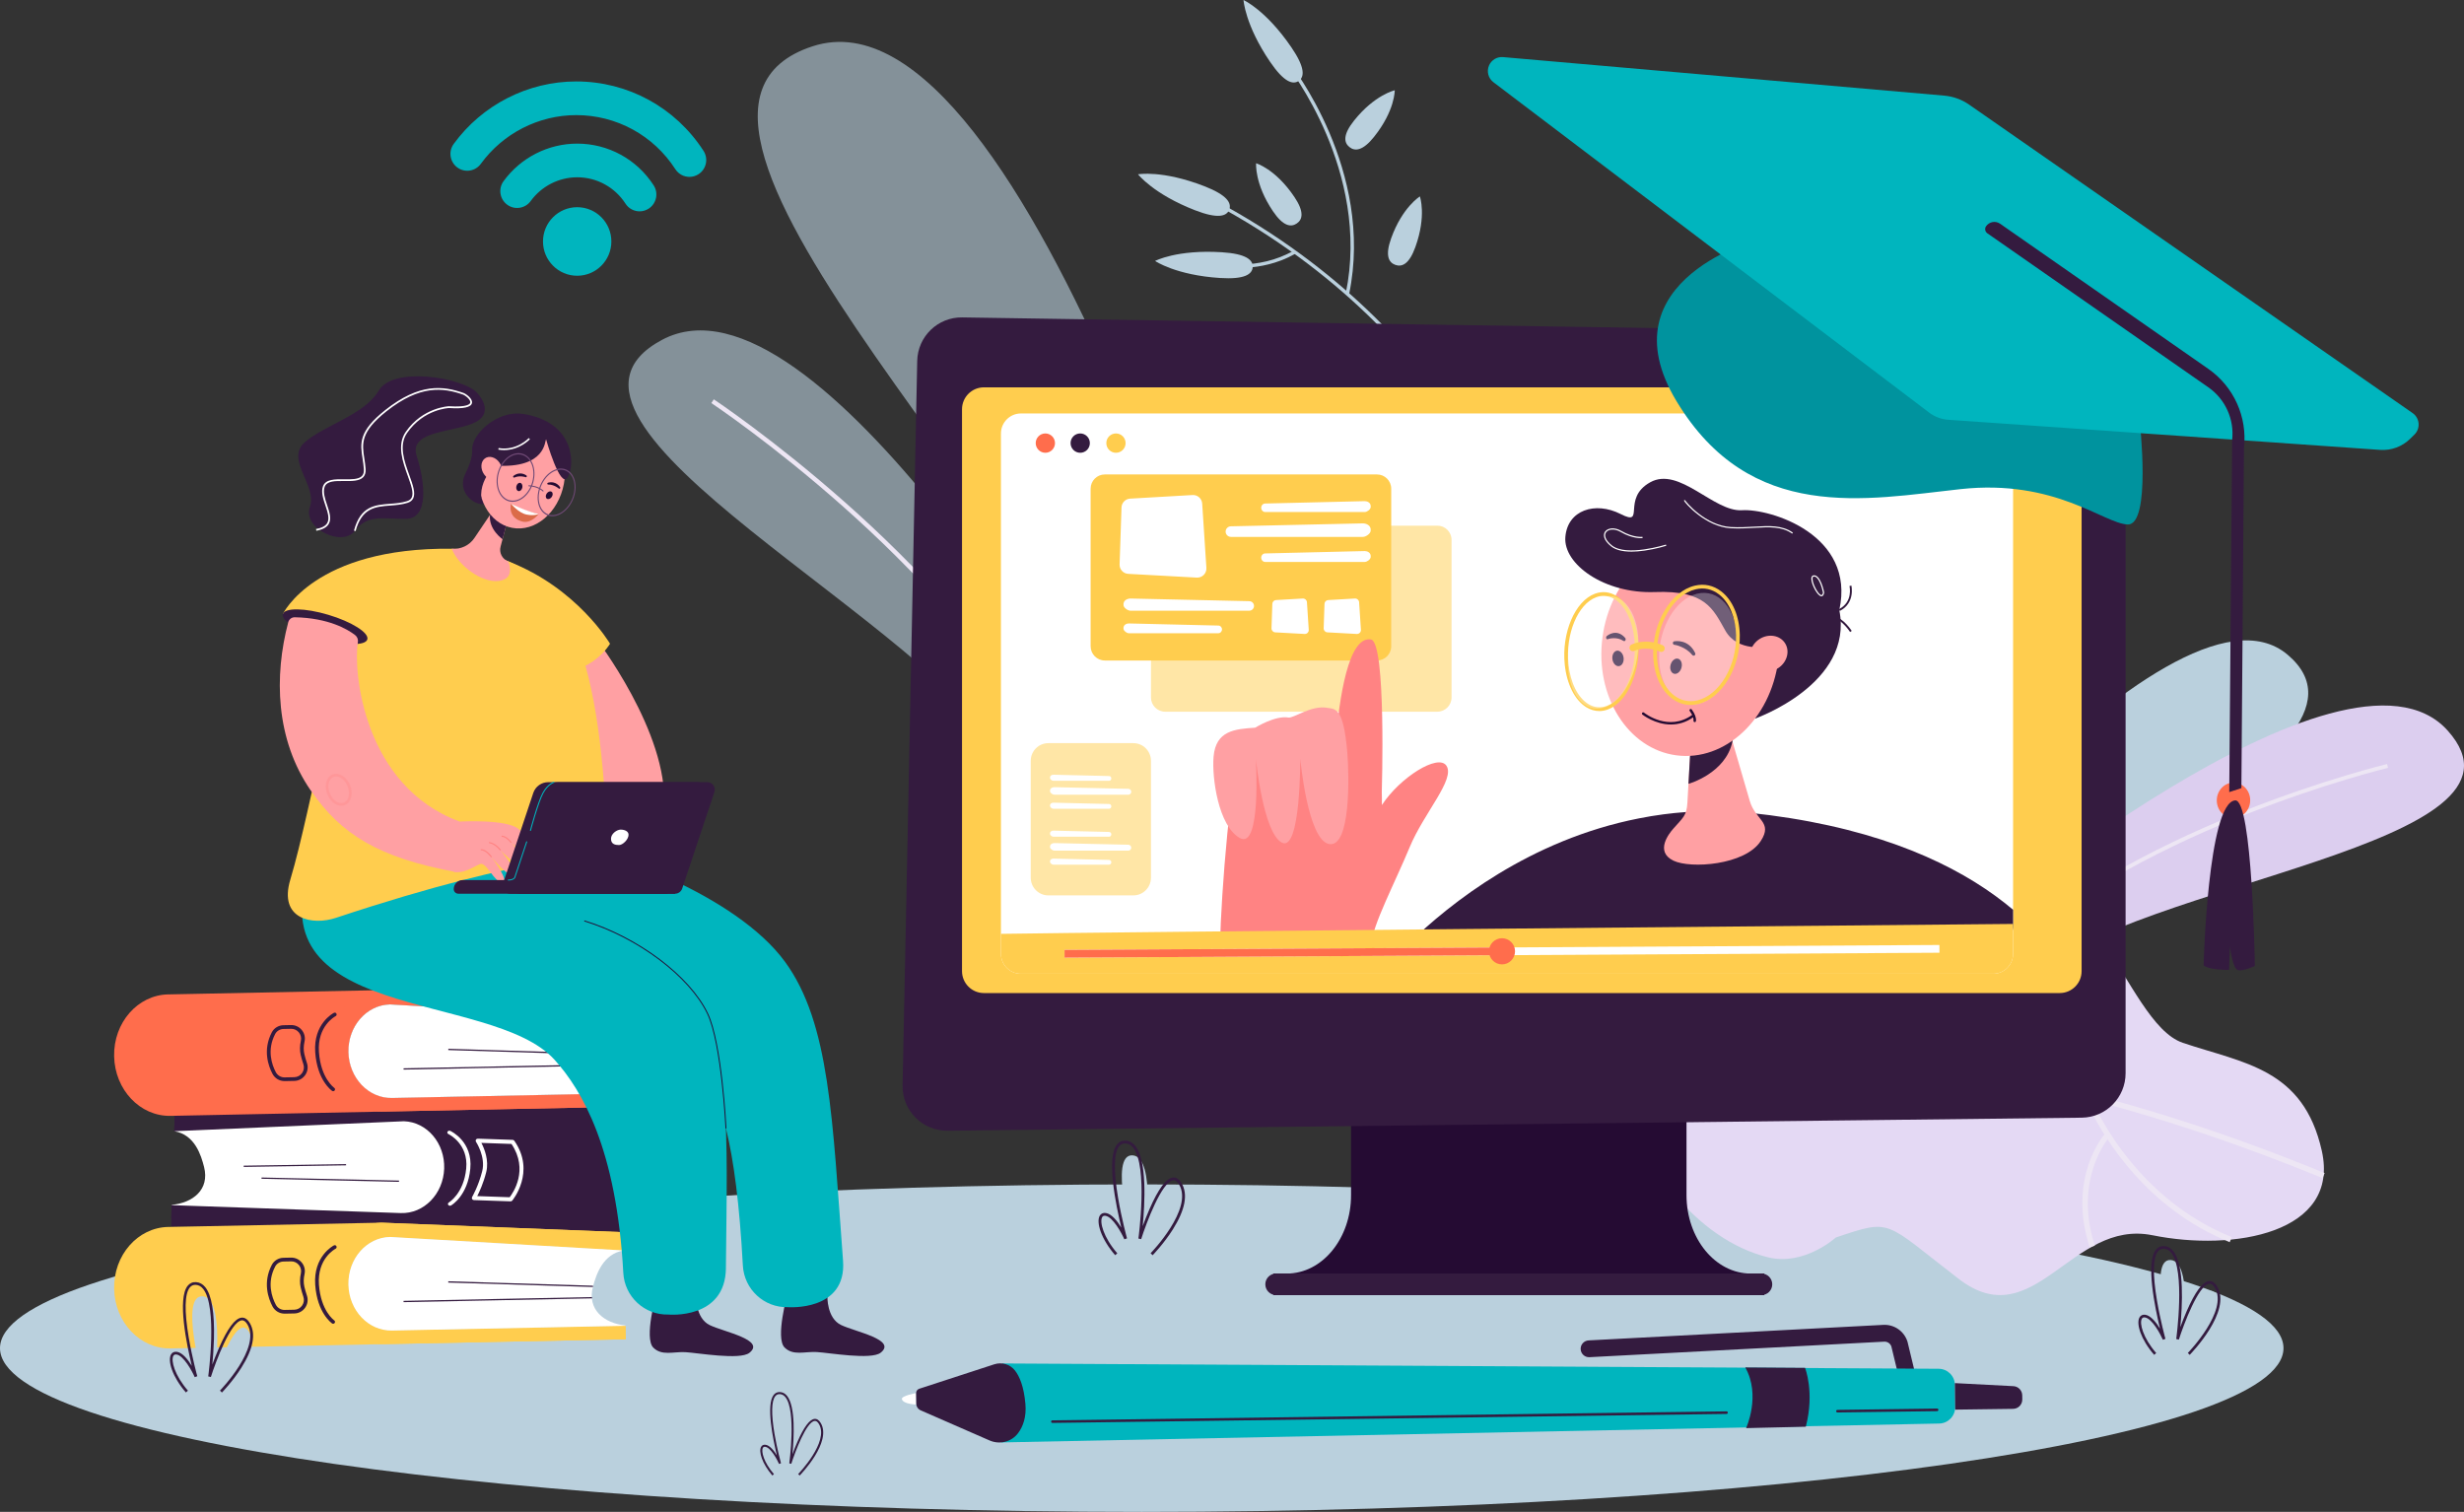 <svg width="546" height="335" viewBox="0 0 546 335" fill="none" xmlns="http://www.w3.org/2000/svg">
<rect x="0" y="0" width="546" height="335" fill="#333333" stroke="none"/>
<g clip-path="url(#clip0_3276_41236)">
<path d="M253.001 335.004C113.272 335.004 0 318.76 0 298.721C0 278.683 113.272 262.439 253.001 262.439C392.729 262.439 506.002 278.683 506.002 298.721C506.002 318.76 392.729 335.004 253.001 335.004Z" fill="#BAD0DD"/>
<path d="M375.137 310.714L375.331 310.421C375.331 310.421 373.323 309.076 373.048 307.524C372.953 306.985 373.078 306.476 373.422 306.007C373.667 305.675 373.968 305.515 374.325 305.524C376.049 305.55 378.547 309.119 378.573 309.153L379.028 309.808L378.891 309.024C378.886 308.994 378.345 305.838 379.445 304.894C379.785 304.601 380.275 304.558 380.894 304.769C381.544 304.994 381.999 305.399 382.24 305.981C382.958 307.714 381.642 310.459 381.63 310.485L381.943 310.64C381.999 310.524 383.341 307.726 382.563 305.847C382.283 305.166 381.759 304.692 381.006 304.438C380.262 304.183 379.66 304.248 379.218 304.627C378.302 305.412 378.358 307.36 378.461 308.403C377.652 307.356 375.808 305.192 374.338 305.175C373.86 305.166 373.46 305.377 373.151 305.8C372.747 306.347 372.601 306.951 372.712 307.584C373.013 309.283 375.06 310.653 375.146 310.709L375.137 310.714Z" fill="#341B3F"/>
<path d="M256.023 277.915C256.023 277.915 264.592 269.156 261.643 264.169C258.693 259.182 253.719 274.885 253.719 274.885C253.719 274.885 256.299 256.315 250.954 255.996C245.61 255.673 250.954 274.885 250.954 274.885C250.954 274.885 248.972 270.406 247.037 270.126C245.103 269.85 245.657 273.924 249.11 277.915H256.019H256.023Z" fill="#BAD0DD"/>
<path d="M255.408 278.135C255.434 278.109 257.885 275.592 259.893 272.411C262.632 268.07 263.281 264.622 261.832 262.165C261.29 261.247 260.641 260.824 259.897 260.91C258.418 261.078 256.681 263.419 254.738 267.863C254.144 269.217 253.62 270.57 253.207 271.691C253.68 266.829 254.226 257.147 251.556 253.88C250.976 253.169 250.271 252.785 249.454 252.738C248.658 252.69 248.009 252.975 247.515 253.587C245.115 256.565 247.282 267.087 248.478 272.01C247.588 270.566 246.328 268.958 245.038 268.773C244.428 268.687 243.942 268.915 243.671 269.415C242.893 270.846 243.967 274.493 247.11 278.122L247.583 277.709C244.492 274.139 243.645 270.773 244.221 269.713C244.367 269.445 244.599 269.342 244.948 269.394C246.607 269.631 248.542 273.234 249.148 274.605L249.737 274.394C249.725 274.351 248.555 270.118 247.768 265.484C246.741 259.423 246.822 255.445 248.005 253.979C248.366 253.531 248.83 253.332 249.415 253.363C250.056 253.401 250.597 253.699 251.07 254.276C254.441 258.402 252.283 274.273 252.261 274.433L252.872 274.571C253.99 271.04 257.442 261.82 259.966 261.531C260.443 261.479 260.877 261.785 261.29 262.479C264.476 267.868 255.056 277.592 254.961 277.691L255.408 278.131V278.135Z" fill="#341B3F"/>
<path d="M304.505 30.291C301.994 33.438 300.248 33.571 299.019 32.584C297.789 31.597 297.54 29.86 300.051 26.717C304.625 20.989 309.062 20.006 309.062 20.006C309.062 20.006 309.144 24.476 304.501 30.291H304.505Z" fill="#BAD0DD"/>
<path d="M313.633 54.739C312.27 58.528 310.666 59.222 309.183 58.688C307.699 58.153 306.904 56.593 308.267 52.799C310.748 45.894 314.63 43.527 314.63 43.527C314.63 43.527 316.152 47.734 313.633 54.739Z" fill="#BAD0DD"/>
<path d="M336.308 118.782L335.577 118.993C335.547 118.881 332.241 107.519 322.404 92.794C313.323 79.207 296.663 59.895 268.849 45.045L269.206 44.373C297.174 59.305 313.925 78.733 323.053 92.401C332.95 107.221 336.278 118.67 336.308 118.786V118.782Z" fill="#BAD0DD"/>
<path d="M298.95 65.177L298.206 65.022C303.825 37.912 285.368 14.67 285.178 14.441L285.767 13.963C285.957 14.196 304.642 37.71 298.95 65.181V65.177Z" fill="#BAD0DD"/>
<path d="M283.846 57.714C276.631 60.477 269.795 58.942 269.717 58.925L269.889 58.184C269.975 58.205 278.729 60.158 286.726 55.498L287.109 56.158C286.025 56.787 284.929 57.304 283.846 57.718V57.714Z" fill="#BAD0DD"/>
<path d="M328.999 103.191C313.77 107.113 299.229 104.506 285.772 95.445C285.308 95.13 284.865 94.833 284.753 94.794C284.753 94.794 284.787 94.807 284.839 94.802L284.805 94.04C285.028 94.031 285.217 94.152 286.193 94.807C299.462 103.743 313.8 106.312 328.806 102.449L328.995 103.187L328.999 103.191Z" fill="#BAD0DD"/>
<path d="M305.442 103.424L304.685 103.502C303.654 93.204 292.221 81.858 292.105 81.746L292.638 81.203C292.668 81.233 295.605 84.13 298.627 88.285C301.431 92.135 304.888 97.885 305.442 103.424Z" fill="#BAD0DD"/>
<path d="M266.858 41.252C271.91 43.213 272.955 44.989 272.387 46.463C271.82 47.937 269.855 48.545 264.803 46.584C255.598 43.015 252.175 38.622 252.175 38.622C252.175 38.622 257.52 37.631 266.858 41.252Z" fill="#BAD0DD"/>
<path d="M270.749 55.891C276.158 56.231 277.685 57.611 277.586 59.188C277.487 60.766 275.797 61.938 270.388 61.598C260.538 60.977 255.955 57.822 255.955 57.822C255.955 57.822 260.753 55.261 270.745 55.891H270.749Z" fill="#BAD0DD"/>
<path d="M293.339 78.616C296.331 81.302 296.37 83.056 295.321 84.233C294.272 85.41 292.526 85.565 289.534 82.875C284.082 77.978 283.347 73.482 283.347 73.482C283.347 73.482 287.806 73.646 293.339 78.612V78.616Z" fill="#BAD0DD"/>
<path d="M286.791 43.588C289.044 46.924 288.657 48.636 287.35 49.519C286.047 50.403 284.319 50.127 282.066 46.791C277.964 40.713 278.342 36.174 278.342 36.174C278.342 36.174 282.625 37.42 286.786 43.588H286.791Z" fill="#BAD0DD"/>
<path d="M313.405 96.052C314.63 99.889 313.779 101.419 312.278 101.902C310.778 102.385 309.2 101.635 307.974 97.798C305.743 90.811 307.377 86.561 307.377 86.561C307.377 86.561 311.139 88.966 313.405 96.057V96.052Z" fill="#BAD0DD"/>
<path d="M288.739 93.582C292.238 95.565 292.647 97.268 291.873 98.643C291.099 100.018 289.431 100.544 285.931 98.561C279.559 94.949 277.882 90.716 277.882 90.716C277.882 90.716 282.272 89.918 288.739 93.582Z" fill="#BAD0DD"/>
<path d="M286.167 10.501C289.229 14.983 289.083 17.04 287.784 17.932C286.486 18.824 284.521 18.212 281.459 13.729C275.887 5.561 275.548 0 275.548 0C275.548 0 280.514 2.216 286.167 10.501Z" fill="#BAD0DD"/>
<path d="M404.094 221.796C404.094 221.796 481.008 123.149 506.922 145.077C532.835 167.005 440.774 199.73 419.289 229.159L404.09 221.796H404.094Z" fill="#BAD0DD"/>
<path d="M436.276 206.394C436.276 206.394 519.64 136.46 542.397 161.896C565.15 187.337 473.618 195.23 450.155 216.429L436.281 206.394H436.276Z" fill="#DCCEEF"/>
<path d="M443.99 212.08C459.928 197.144 482.238 186.535 498.142 180.268C515.388 173.474 529.021 170.172 529.159 170.142L528.957 169.293C528.819 169.327 515.125 172.638 497.824 179.457C481.847 185.755 459.434 196.415 443.396 211.446L443.99 212.084V212.08Z" fill="#EDE6F4"/>
<path d="M476.958 273.703C458.939 270.056 450.779 296.239 434.041 283.38C417.307 270.509 419.388 269.987 406.799 274.203C406.799 274.203 399.842 280.557 391.806 278.6C360.11 270.871 338.897 209.579 380.099 198.992C383.074 198.229 386.595 198.975 390.413 199.98C411.124 205.445 413.274 217.019 438.534 200.807C463.806 184.595 470.208 226.528 483.713 231.072C497.218 235.615 510.383 236.731 514.489 254.982C518.591 273.246 494.973 277.359 476.958 273.699V273.703Z" fill="#E4D9F4"/>
<path d="M375.627 234.857L375.412 233.663C375.937 233.568 428.873 224.495 515.112 259.927L514.652 261.048C428.735 225.745 376.148 234.758 375.627 234.853V234.857Z" fill="#EDE6F4"/>
<path d="M443.16 225.098C436.332 210.002 437.872 201.066 437.94 200.691L439.131 200.911C439.114 200.997 437.614 209.886 444.265 224.598L443.164 225.098H443.16Z" fill="#EDE6F4"/>
<path d="M439.884 237.934C439.161 230.955 442.975 223.032 450.912 215.019C456.858 209.019 463.105 205.006 463.165 204.967L463.815 205.988C463.57 206.144 439.419 221.765 441.087 237.809L439.884 237.934Z" fill="#EDE6F4"/>
<path d="M463.196 245.854C462.344 244.143 461.94 243.095 461.923 243.048L463.054 242.621C463.136 242.841 471.7 264.911 494.535 274.114L494.083 275.239C475.686 267.825 466.36 252.238 463.196 245.858V245.854Z" fill="#EDE6F4"/>
<path d="M463.058 276.393C460.427 268.384 461.467 261.991 462.8 258.038C464.253 253.736 466.321 251.357 466.407 251.258L467.314 252.06C467.233 252.15 459.382 261.349 464.202 276.009L463.054 276.388L463.058 276.393Z" fill="#EDE6F4"/>
<g opacity="0.6">
<path d="M278.682 173.837C278.682 173.837 228.064 -5.348 180.085 10.247C132.103 25.843 240.541 122.783 253.628 175.411L278.686 173.833L278.682 173.837Z" fill="#BAD0DD"/>
</g>
<g opacity="0.6">
<path d="M242.858 164.44C242.858 164.44 180.919 57.007 146.678 75.314C112.432 93.617 207.262 137.887 224.108 169.746L242.858 164.444V164.44Z" fill="#BAD0DD"/>
</g>
<path d="M232.398 167.499C221.163 145.287 201.432 125.208 186.861 112.281C171.061 98.263 157.762 89.396 157.629 89.31L158.175 88.482C158.308 88.569 171.667 97.474 187.519 111.54C202.155 124.527 221.98 144.701 233.283 167.055L232.398 167.508V167.499Z" fill="#EDE6F4"/>
<path d="M299.384 264.807V227.861H373.714V264.807C373.714 274.407 380.086 282.192 387.95 282.192H390.947V286.963H282.156V282.192H285.153C293.012 282.192 299.384 274.411 299.384 264.807Z" fill="#250B33"/>
<path d="M282.762 286.959H390.336C391.652 286.959 392.714 285.89 392.714 284.575C392.714 283.256 391.647 282.191 390.336 282.191H282.762C281.446 282.191 280.384 283.26 280.384 284.575C280.384 285.894 281.451 286.959 282.762 286.959Z" fill="#341B3F"/>
<path d="M209.933 250.543L461.3 247.651C466.683 247.59 471.012 243.198 471.012 237.801V83.991C471.012 78.612 466.704 74.228 461.338 74.142L213.217 70.331C207.813 70.249 203.354 74.56 203.247 79.978L200.005 240.491C199.893 246.051 204.391 250.603 209.941 250.539L209.933 250.543Z" fill="#341B3F"/>
<path d="M218.02 85.828H456.42C459.096 85.828 461.265 88.003 461.265 90.686V215.18C461.265 217.863 459.096 220.038 456.42 220.038H218.02C215.344 220.038 213.174 217.863 213.174 215.18V90.686C213.174 88.003 215.344 85.828 218.02 85.828Z" fill="#FFCD4E"/>
<path d="M137.589 245.258L91.365 245.366L38.743 246.68L38.605 250.655L89.503 248.439C94.62 248.616 98.609 253.314 98.416 258.931C98.222 264.548 93.919 268.962 88.802 268.781L38.042 267.026L37.939 269.962L136.879 274.337C143.518 274.565 149.107 267.888 149.357 260.595C149.606 253.301 144.223 245.495 137.585 245.262L137.589 245.258Z" fill="#341B3F"/>
<path d="M102.935 258.987C103.184 251.693 98.007 245.598 91.365 245.365L38.743 246.68L38.605 250.654L89.503 248.439C94.62 248.615 98.609 253.314 98.416 258.931C98.222 264.547 93.919 268.961 88.802 268.78L38.042 267.026L37.939 271.78L90.453 271.772C97.092 272 102.681 266.276 102.93 258.982L102.935 258.987Z" fill="#341B3F"/>
<path d="M89.507 248.443L38.61 250.65C43.202 251.392 44.582 256.069 45.218 258.569C46.504 263.629 42.681 266.543 38.051 266.966V267.035L88.811 268.789C93.927 268.966 98.231 264.556 98.425 258.935C98.618 253.319 94.628 248.62 89.512 248.443H89.507Z" fill="white"/>
<path d="M57.96 260.91L88.414 261.592L88.408 261.868L57.953 261.185L57.96 260.91Z" fill="#341B3F"/>
<path d="M99.71 267.169C99.564 267.169 99.418 267.109 99.332 266.992C99.194 266.811 99.25 266.566 99.457 266.445C99.491 266.428 102.776 264.449 103.309 258.914C103.838 253.414 99.409 251.302 99.362 251.28C99.138 251.177 99.057 250.94 99.173 250.746C99.293 250.552 99.564 250.483 99.788 250.582C99.994 250.677 104.792 252.966 104.212 258.979C103.64 264.923 100.106 267.014 99.955 267.1C99.878 267.143 99.792 267.165 99.706 267.165L99.71 267.169Z" fill="white"/>
<path d="M76.695 257.935L76.699 258.211L54.005 258.564L54 258.289L76.695 257.935Z" fill="#341B3F"/>
<path d="M113.499 266.039C113.55 265.978 118.791 259.693 113.963 252.762C113.881 252.646 113.748 252.572 113.606 252.568L105.88 252.301C105.695 252.309 105.549 252.383 105.467 252.534C105.386 252.68 105.39 252.865 105.484 253.008C105.506 253.042 107.651 256.331 106.86 259.486C106.039 262.767 104.633 265.207 104.616 265.228C104.534 265.366 104.534 265.539 104.612 265.676C104.689 265.819 104.835 265.905 104.994 265.914L113.138 266.194C113.138 266.194 113.146 266.194 113.155 266.194C113.288 266.194 113.413 266.133 113.499 266.034V266.039ZM107.742 259.711C108.399 257.086 107.312 254.478 106.667 253.24L113.344 253.473C117.192 259.215 113.705 264.288 112.94 265.28L105.755 265.03C106.245 264.064 107.135 262.125 107.742 259.711Z" fill="white"/>
<path d="M37.268 220.339L84.589 219.387L138.178 221.499L138.26 225.547L86.442 222.538C81.227 222.641 77.095 227.37 77.211 233.094C77.327 238.819 81.644 243.375 86.859 243.272L138.599 242.228L138.659 245.22L37.814 247.25C31.047 247.388 25.44 241.47 25.29 234.038C25.139 226.607 30.505 220.469 37.273 220.335L37.268 220.339Z" fill="#FF6D4C"/>
<path d="M72.606 233.094C72.455 225.663 77.821 219.524 84.589 219.391L138.178 221.503L138.26 225.55L86.442 222.542C81.227 222.645 77.095 227.374 77.211 233.098C77.327 238.823 81.644 243.379 86.859 243.275L138.599 242.232L138.659 245.224L85.135 246.302C78.367 246.439 72.761 240.521 72.61 233.09L72.606 233.094Z" fill="#FF6D4C"/>
<path d="M86.442 222.555L138.26 225.551C133.573 226.24 132.094 230.986 131.41 233.516C130.026 238.655 133.878 241.676 138.591 242.176V242.245L86.855 243.289C81.639 243.392 77.323 238.836 77.206 233.111C77.09 227.387 81.226 222.658 86.437 222.555H86.442Z" fill="white"/>
<path d="M131.185 235.874L131.191 236.158L89.429 236.999L89.424 236.714L131.185 235.874Z" fill="#341B3F"/>
<path d="M73.827 241.788C73.745 241.788 73.664 241.766 73.595 241.715C73.462 241.624 70.284 239.383 69.85 233.154C69.412 226.852 73.805 224.515 73.995 224.421C74.197 224.317 74.446 224.395 74.549 224.602C74.653 224.804 74.575 225.054 74.373 225.158C74.205 225.244 70.276 227.356 70.675 233.098C71.08 238.934 74.029 241.012 74.059 241.034C74.248 241.163 74.296 241.422 74.167 241.611C74.085 241.728 73.956 241.792 73.827 241.792V241.788Z" fill="#341B3F"/>
<path d="M99.347 232.389L131.406 233.371L131.398 233.655L99.338 232.673L99.347 232.389Z" fill="#341B3F"/>
<path d="M63.1 239.548L65.215 239.505C66.187 239.488 67.064 239.018 67.623 238.221C68.177 237.432 68.319 236.453 68.01 235.539C67.786 234.88 67.597 234.212 67.442 233.565C67.245 232.72 67.257 231.785 67.481 230.785C67.683 229.884 67.464 228.957 66.879 228.237C66.29 227.513 65.417 227.112 64.484 227.129L62.816 227.164C61.72 227.185 60.731 227.785 60.236 228.729C58.194 232.634 59.454 236.182 60.387 237.949C60.911 238.936 61.922 239.544 63.04 239.544C63.061 239.544 63.083 239.544 63.1 239.544V239.548ZM64.497 227.961C65.168 227.944 65.808 228.242 66.234 228.767C66.656 229.285 66.815 229.957 66.673 230.608C66.423 231.729 66.41 232.789 66.638 233.759C66.797 234.436 66.995 235.126 67.227 235.811C67.451 236.47 67.348 237.177 66.948 237.751C66.544 238.328 65.907 238.669 65.202 238.682L63.087 238.725C62.261 238.746 61.505 238.298 61.118 237.57C60.262 235.949 59.101 232.69 60.971 229.121C61.324 228.444 62.038 228.013 62.833 228L64.501 227.966L64.497 227.961Z" fill="#341B3F"/>
<path d="M37.268 271.869L84.589 270.916L138.178 273.028L138.26 277.076L86.442 274.067C81.227 274.17 77.095 278.899 77.211 284.624C77.327 290.348 81.644 294.904 86.859 294.801L138.599 293.758L138.659 296.749L37.814 298.78C31.047 298.917 25.44 292.999 25.29 285.568C25.139 278.136 30.505 271.998 37.273 271.864L37.268 271.869Z" fill="#FFCD4E"/>
<path d="M72.606 284.619C72.455 277.188 77.821 271.05 84.589 270.916L138.178 273.028L138.26 277.076L86.442 274.067C81.227 274.17 77.095 278.899 77.211 284.624C77.327 290.348 81.644 294.904 86.859 294.801L138.599 293.758L138.659 296.749L85.135 297.827C78.367 297.965 72.761 292.046 72.61 284.615L72.606 284.619Z" fill="#FFCD4E"/>
<path d="M86.442 274.08L138.26 277.076C133.573 277.766 132.094 282.512 131.41 285.042C130.026 290.18 133.878 293.202 138.591 293.702V293.771L86.855 294.814C81.639 294.917 77.323 290.361 77.206 284.637C77.09 278.912 81.226 274.184 86.437 274.08H86.442Z" fill="white"/>
<path d="M131.183 287.403L131.188 287.688L89.427 288.528L89.421 288.244L131.183 287.403Z" fill="#341B3F"/>
<path d="M73.827 293.317C73.745 293.317 73.664 293.296 73.595 293.244C73.462 293.153 70.284 290.912 69.85 284.683C69.412 278.381 73.805 276.045 73.995 275.95C74.197 275.846 74.446 275.924 74.549 276.131C74.653 276.334 74.575 276.584 74.373 276.687C74.205 276.773 70.276 278.885 70.675 284.627C71.08 290.464 74.029 292.541 74.059 292.563C74.248 292.692 74.296 292.951 74.167 293.136C74.085 293.253 73.956 293.317 73.827 293.317Z" fill="#341B3F"/>
<path d="M99.338 283.903L131.397 284.885L131.389 285.169L99.329 284.187L99.338 283.903Z" fill="#341B3F"/>
<path d="M63.1 291.077L65.215 291.034C66.187 291.017 67.064 290.547 67.623 289.75C68.177 288.961 68.319 287.982 68.01 287.069C67.786 286.409 67.597 285.745 67.442 285.094C67.245 284.25 67.257 283.314 67.481 282.314C67.683 281.413 67.464 280.486 66.879 279.767C66.29 279.042 65.417 278.641 64.484 278.659L62.816 278.693C61.72 278.715 60.731 279.314 60.236 280.258C58.194 284.163 59.454 287.711 60.387 289.478C60.911 290.465 61.922 291.073 63.04 291.073C63.061 291.073 63.083 291.073 63.1 291.073V291.077ZM64.497 279.486C65.168 279.469 65.808 279.767 66.234 280.292C66.656 280.81 66.815 281.482 66.673 282.133C66.423 283.254 66.41 284.314 66.638 285.284C66.797 285.961 66.995 286.651 67.227 287.336C67.451 287.995 67.348 288.702 66.948 289.276C66.544 289.853 65.907 290.194 65.202 290.207L63.087 290.25C62.261 290.271 61.505 289.823 61.118 289.095C60.262 287.474 59.101 284.215 60.971 280.646C61.324 279.969 62.038 279.538 62.833 279.525L64.501 279.491L64.497 279.486Z" fill="#341B3F"/>
<path d="M131.948 141.297C131.948 141.297 148.23 162.388 147.125 178.695C146.02 195.002 126.733 181.967 126.733 181.967L125.073 143.357L131.952 141.297H131.948Z" fill="#FFA0A3"/>
<path d="M154.254 287.295C154.254 287.295 154.112 292.089 157.272 293.615C160.428 295.141 169.723 296.873 166.06 299.757C163.958 301.412 154.559 299.757 151.889 299.611C149.219 299.464 146.648 300.494 144.76 298.593C142.684 296.503 145.401 286.812 145.401 286.812C145.401 286.812 147.641 288.14 149.714 288.201C152.706 288.287 154.254 287.295 154.254 287.295Z" fill="#341B3F"/>
<path d="M183.344 287.266C183.344 287.266 183.202 292.059 186.363 293.585C189.518 295.111 198.814 296.844 195.146 299.728C193.044 301.383 183.645 299.728 180.975 299.581C178.305 299.435 175.734 300.465 173.847 298.564C171.77 296.473 174.487 286.783 174.487 286.783C174.487 286.783 176.727 288.111 178.8 288.171C181.792 288.257 183.34 287.266 183.34 287.266H183.344Z" fill="#341B3F"/>
<path d="M186.81 279.346C184.445 247.944 183.89 226.757 173.976 213.145C163.128 198.247 134.046 187.708 122.833 187.053C104.547 185.98 95.931 188.708 95.931 188.708C82.202 217.326 103.704 221.124 119.608 221.904C120.133 221.93 120.662 221.96 121.19 221.994C130.817 222.602 147.938 225.055 154.417 234.646C159.546 242.241 163.111 252.905 164.611 280.411C164.899 285.692 169.315 289.782 174.586 289.64C174.586 289.64 187.657 290.644 186.81 279.351V279.346Z" fill="#00B5BE"/>
<path d="M160.853 280.963C161.163 249.474 162.139 233.396 152.715 219.442C146.656 210.476 137.55 203.709 125.645 199.329C117.149 196.204 107.153 194.282 95.939 193.626C77.653 192.553 69.437 190.342 69.437 190.342C54.638 226.973 108.773 219.197 122.867 234.805C129.007 241.607 136.617 254.539 138.118 282.045C138.406 287.325 142.821 291.416 148.093 291.274C148.093 291.274 160.742 292.481 160.858 280.967L160.853 280.963Z" fill="#00B5BE"/>
<path d="M160.763 250.034L160.974 250.026C160.965 249.836 160.032 231.115 156.894 224.55C152.921 216.248 141.398 207.58 129.501 203.941L129.441 204.144C141.291 207.765 152.753 216.386 156.704 224.641C159.826 231.167 160.755 249.845 160.763 250.034Z" fill="#250B33"/>
<path d="M82.404 132.176C82.404 132.176 90.182 118.844 108.12 122.934C126.053 127.025 133.362 145.388 134.644 189.489C134.644 189.489 118.039 188.877 74.42 203.382C69.252 205.102 61.672 203.736 64.329 194.912C69.261 178.506 74.038 145.789 82.409 132.172L82.404 132.176Z" fill="#FFCD4E"/>
<path d="M62.678 136.072L81.123 139.546C81.123 139.546 113.378 149.111 122.411 149.184C131.44 149.262 135.177 142.637 135.177 142.637C135.177 142.637 127.893 130.244 112.63 124.394C111.198 123.843 109.694 123.351 108.12 122.933C105.476 122.23 102.789 121.618 100.097 121.588C69.648 121.239 62.674 136.067 62.674 136.067L62.678 136.072Z" fill="#FFCD4E"/>
<path d="M62.678 136.072C62.278 137.529 66.148 139.965 71.316 141.508C76.484 143.051 80.999 143.12 81.398 141.663C81.798 140.206 77.933 137.771 72.761 136.228C67.593 134.684 63.078 134.616 62.678 136.072Z" fill="#341B3F"/>
<path d="M100.131 121.593C102.101 121.752 104.01 120.86 105.119 119.218L108.589 114.071L109.595 112.579L115.515 103.799L112.923 113.575L111.366 119.442L110.923 121.114C110.562 122.481 111.293 123.886 112.609 124.39L112.63 124.399C113.133 125.731 113.684 128.343 110.489 128.731C106.731 129.188 101.529 125.296 100.101 121.589C100.11 121.589 100.123 121.589 100.131 121.589V121.593Z" fill="#FFA0A3"/>
<path d="M104.646 100.036C104.646 100.036 104.719 101.734 103.154 104.889C100.867 109.506 106.039 112.601 107.724 111.48C107.931 111.342 109.272 103.001 109.272 103.001L107.694 101.605L104.642 100.031L104.646 100.036Z" fill="#341B3F"/>
<path d="M108.606 113.903C108.597 113.959 108.588 114.015 108.584 114.071C108.214 117.313 111.34 119.455 111.34 119.455L111.366 119.442L112.922 113.576C111.951 112.994 110.545 112.317 109.595 112.58C109.1 112.718 108.726 113.11 108.61 113.908L108.606 113.903Z" fill="#341B3F"/>
<path d="M124.948 107.238C126.152 100.893 122.966 94.958 117.837 93.979C112.708 93.001 107.574 97.354 106.37 103.699C105.166 110.045 108.348 115.98 113.482 116.959C118.611 117.937 123.744 113.584 124.948 107.238Z" fill="#FFA0A3"/>
<path d="M121.01 97.351C120.683 97.652 121.027 103.842 109.835 103.174C98.648 102.506 107.724 90.471 115.842 91.704C127.558 93.488 127.425 103.191 125.774 105.804C124.123 108.412 121.01 97.351 121.01 97.351Z" fill="#341B3F"/>
<path d="M105.557 86.876C105.557 86.876 109.84 91.1 105.48 93.479C101.12 95.859 90.483 95.234 92.323 100.997C94.164 106.76 95.148 114.972 89.868 114.968C84.589 114.968 81.459 113.967 78.612 117.636C75.766 121.304 66.999 117.028 68.672 112.329C70.344 107.635 63.229 101.868 67.468 98.061C71.707 94.255 80.745 91.966 83.922 86.557C87.1 81.147 102.079 83.6 105.562 86.871L105.557 86.876Z" fill="#341B3F"/>
<path d="M111.4 101.518C111.4 101.518 106.043 105.385 106.675 110.501C106.675 110.501 104.624 107.174 104.766 106.105C104.908 105.036 106.323 101.346 106.323 101.346L111.396 101.522L111.4 101.518Z" fill="#341B3F"/>
<path d="M107.286 105.126C108.146 106.333 109.599 106.716 110.528 105.983C111.456 105.251 111.512 103.673 110.652 102.466C109.792 101.259 108.339 100.875 107.411 101.608C106.482 102.341 106.426 103.919 107.286 105.126Z" fill="#FFA0A3"/>
<path d="M78.797 117.688C80.173 112.507 83.217 112.27 86.446 112.024C87.727 111.925 89.047 111.826 90.311 111.421C90.913 111.227 91.335 110.895 91.562 110.425C92.134 109.257 91.472 107.416 90.703 105.287C89.585 102.183 88.312 98.661 90.208 95.933C93.876 90.644 99.43 90.411 99.486 90.411C102.715 90.618 104.392 90.251 104.586 89.299C104.779 88.338 103.266 87.269 102.711 87.07C98.188 85.484 92.96 84.846 85.384 90.846C79.408 95.579 79.82 98.243 80.341 101.618C80.457 102.364 80.573 103.131 80.629 103.968C80.672 104.631 80.534 105.119 80.207 105.468C79.476 106.239 77.847 106.222 76.273 106.2C74.235 106.175 72.129 106.153 71.561 107.774C71.118 109.045 71.621 110.554 72.111 112.011C72.61 113.507 73.083 114.921 72.503 115.908C72.124 116.554 71.312 116.981 70.026 117.218L70.095 117.602C71.501 117.343 72.395 116.856 72.838 116.106C73.509 114.964 73.01 113.472 72.481 111.886C72.013 110.489 71.531 109.045 71.931 107.899C72.408 106.541 74.283 106.563 76.269 106.584C77.924 106.601 79.644 106.623 80.491 105.726C80.891 105.304 81.072 104.7 81.02 103.933C80.964 103.08 80.844 102.299 80.728 101.549C80.229 98.303 79.833 95.739 85.629 91.144C93.059 85.26 98.166 85.88 102.586 87.428C103.124 87.618 104.34 88.566 104.212 89.213C104.147 89.54 103.554 90.269 99.499 90.014C99.422 90.014 93.678 90.251 89.898 95.704C87.891 98.601 89.254 102.377 90.346 105.412C91.085 107.459 91.721 109.226 91.223 110.248C91.038 110.623 90.707 110.882 90.204 111.041C88.987 111.433 87.684 111.533 86.429 111.627C83.062 111.886 79.881 112.127 78.436 117.58L78.81 117.68L78.797 117.688Z" fill="white"/>
<path d="M111.706 99.734C115.175 99.734 117.407 97.338 117.433 97.312L117.17 97.07C117.145 97.1 114.483 99.95 110.485 99.277L110.424 99.626C110.867 99.7 111.293 99.734 111.701 99.734H111.706Z" fill="white"/>
<path d="M121.491 114.261C122.175 114.481 122.945 114.438 123.71 114.136C124.948 113.649 126.066 112.541 126.78 111.093C128.113 108.39 127.653 105.295 125.757 104.2C124.944 103.731 123.955 103.688 122.971 104.071C121.732 104.558 120.614 105.666 119.901 107.114C118.568 109.817 119.028 112.912 120.928 114.007C121.109 114.11 121.298 114.197 121.496 114.257L121.491 114.261ZM125.107 104.209C125.292 104.265 125.464 104.343 125.636 104.442C127.425 105.476 127.846 108.408 126.582 110.977C125.899 112.36 124.837 113.421 123.658 113.882C122.734 114.244 121.81 114.205 121.053 113.766C119.264 112.731 118.843 109.8 120.107 107.231C120.791 105.847 121.857 104.787 123.031 104.325C123.749 104.045 124.471 104.007 125.112 104.209H125.107Z" fill="#6F4975"/>
<path d="M113.008 111.139C113.735 111.277 114.518 111.152 115.261 110.764C116.465 110.139 117.463 108.91 118.009 107.389C119.024 104.548 118.164 101.526 116.087 100.647C115.197 100.272 114.182 100.341 113.223 100.837C112.02 101.462 111.018 102.69 110.476 104.212C109.461 107.053 110.321 110.074 112.398 110.954C112.596 111.036 112.802 111.1 113.008 111.139ZM115.425 100.729C115.618 100.768 115.807 100.824 115.992 100.901C117.949 101.725 118.753 104.596 117.785 107.298C117.265 108.755 116.311 109.928 115.167 110.523C114.268 110.988 113.318 111.053 112.488 110.704C110.532 109.88 109.728 107.009 110.695 104.307C111.216 102.85 112.17 101.677 113.314 101.082C114.01 100.72 114.741 100.6 115.425 100.729Z" fill="#6F4975"/>
<path d="M120.322 108.907C120.356 108.916 120.395 108.907 120.421 108.877C120.464 108.834 120.468 108.761 120.421 108.717C120.378 108.67 119.337 107.61 117.192 107.523C117.127 107.523 117.076 107.571 117.076 107.631C117.076 107.696 117.123 107.748 117.183 107.748C119.234 107.829 120.249 108.86 120.257 108.873C120.275 108.89 120.296 108.903 120.318 108.907H120.322Z" fill="#6F4975"/>
<path d="M119.38 113.877C119.38 113.877 116.194 113.347 113.232 111.623C113.232 111.623 112.372 114.709 115.769 115.572C117.742 116.076 119.376 113.873 119.376 113.873L119.38 113.877Z" fill="#DB6B49"/>
<path d="M119.38 113.877C119.38 113.877 118.49 114.369 116.702 114.02C114.913 113.671 113.232 111.623 113.232 111.623C113.232 111.623 116.857 113.403 119.38 113.877Z" fill="white"/>
<path d="M116.538 105.746C116.603 105.742 116.667 105.708 116.702 105.647C116.766 105.548 116.736 105.414 116.637 105.35C116.577 105.311 115.296 104.307 113.787 105.44C113.692 105.514 113.666 105.643 113.739 105.742C113.808 105.837 113.929 105.837 114.04 105.789C115.132 105.32 116.358 105.682 116.409 105.712C116.452 105.738 116.495 105.751 116.543 105.746H116.538Z" fill="#250B33"/>
<path d="M114.423 107.756C114.311 108.26 114.513 108.73 114.879 108.812C115.244 108.894 115.627 108.553 115.739 108.049C115.85 107.549 115.648 107.075 115.283 106.993C114.917 106.911 114.535 107.251 114.423 107.756Z" fill="#250B33"/>
<path d="M123.869 108.291C123.929 108.312 124.002 108.304 124.058 108.261C124.157 108.192 124.179 108.058 124.11 107.959C124.071 107.903 123.267 106.485 121.44 106.955C121.324 106.985 121.251 107.097 121.281 107.213C121.307 107.33 121.418 107.377 121.539 107.373C122.73 107.356 123.723 108.157 123.757 108.205C123.787 108.243 123.826 108.274 123.869 108.287V108.291Z" fill="#250B33"/>
<path d="M121.152 109.342C120.859 109.764 120.868 110.277 121.173 110.493C121.478 110.708 121.964 110.54 122.257 110.118C122.549 109.695 122.54 109.182 122.235 108.967C121.93 108.751 121.444 108.92 121.152 109.342Z" fill="#250B33"/>
<path d="M68.87 175.159C75.508 184.776 83.724 190.061 101.189 193.251L101.855 182.039C80.564 174.207 78.217 148.74 79.305 142.308C79.408 141.696 79.167 141.084 78.677 140.709C77.052 139.459 72.838 136.92 65.31 136.774C64.639 136.761 64.046 137.209 63.874 137.86C60.726 149.753 61.027 163.823 68.861 175.164L68.87 175.159Z" fill="#FFA0A3"/>
<g opacity="0.3">
<path d="M75.646 178.54C75.934 178.54 76.213 178.484 76.48 178.372C77.86 177.781 78.346 175.785 77.559 173.928C77.112 172.863 76.308 172.014 75.413 171.647C74.794 171.397 74.18 171.389 73.633 171.621C72.253 172.212 71.767 174.208 72.554 176.066C73.001 177.13 73.805 177.98 74.7 178.346C75.018 178.475 75.336 178.54 75.646 178.54ZM74.468 172.061C74.7 172.061 74.941 172.109 75.186 172.212C75.934 172.514 76.613 173.247 77 174.165C77.654 175.717 77.314 177.355 76.239 177.816C75.844 177.984 75.388 177.975 74.923 177.786C74.175 177.484 73.496 176.751 73.109 175.833C72.455 174.281 72.795 172.643 73.87 172.182C74.055 172.1 74.257 172.061 74.463 172.061H74.468Z" fill="#FF8383"/>
</g>
<path d="M101.86 182.04C101.86 182.04 112.226 181.449 114.9 183.678C117.574 185.906 119.316 190.781 117.364 189.756C115.412 188.725 113.279 186.721 113.279 186.721C113.279 186.721 117.635 191.217 116.143 191.781C114.651 192.346 110.902 188.398 110.902 188.398C110.902 188.398 115.657 194.161 114.079 194.239C112.497 194.316 108.915 189.911 108.915 189.911C108.915 189.911 113.124 195.45 111.289 195.497C109.453 195.545 107.84 190.894 106.348 191.463C104.857 192.027 100.591 195.286 98.519 191.325L101.855 182.035L101.86 182.04Z" fill="#FFA0A3"/>
<path d="M113.176 186.799L113.387 186.648C113.344 186.587 112.308 185.156 111.177 185.156C111.164 185.156 111.155 185.156 111.142 185.156L111.151 185.415C112.153 185.393 113.167 186.786 113.18 186.799H113.176Z" fill="#FF8383"/>
<path d="M110.803 188.475L111.013 188.328C110.97 188.268 109.973 186.837 108.378 186.557L108.335 186.811C109.822 187.07 110.79 188.458 110.803 188.475Z" fill="#FF8383"/>
<path d="M108.816 189.989L109.027 189.838C108.976 189.764 107.733 188.036 106.512 188.174L106.542 188.428C107.613 188.312 108.808 189.971 108.816 189.989Z" fill="#FF8383"/>
<path d="M113.03 198.028H147.413C148.136 198.028 148.772 197.571 149 196.89L156.146 175.496C156.507 174.419 155.698 173.307 154.559 173.307H121.492C119.987 173.307 118.645 174.268 118.172 175.69L111.444 195.838C111.082 196.916 111.891 198.028 113.03 198.028Z" fill="#341B3F"/>
<path d="M115.188 198.028H149.576C150.294 198.028 150.935 197.571 151.162 196.89L158.308 175.496C158.669 174.419 157.861 173.307 156.722 173.307H123.654C122.145 173.307 120.808 174.268 120.335 175.69L113.606 195.838C113.245 196.916 114.053 198.028 115.193 198.028H115.188Z" fill="#341B3F"/>
<path d="M139.283 184.967C139.283 184.156 138.35 183.824 137.533 183.824C136.716 183.824 135.383 184.717 135.392 185.854C135.401 187.083 136.359 187.242 137.176 187.242C137.993 187.242 139.283 186.001 139.283 184.967Z" fill="white"/>
<path d="M149.589 195.002H102.535C101.439 195.002 100.544 195.894 100.544 196.998V197.011C100.544 197.571 100.996 198.024 101.555 198.024H149.589V195.002Z" fill="#341B3F"/>
<path d="M117.635 184.118C117.652 184.054 119.338 177.713 120.43 175.743C121.5 173.807 122.833 173.415 122.846 173.411L122.786 173.195C122.73 173.213 121.354 173.609 120.232 175.635C119.127 177.631 117.484 183.804 117.416 184.062L117.631 184.118H117.635Z" fill="#00B5BE"/>
<path d="M112.548 195.115C113.821 195.115 114.139 194.55 114.152 194.525L116.839 186.481L116.629 186.412L113.95 194.438C113.95 194.438 113.658 194.891 112.548 194.891V195.115Z" fill="#00B5BE"/>
<path d="M441.651 91.613H226.232C223.786 91.613 221.799 93.605 221.799 96.058V211.326C221.799 213.779 223.786 215.771 226.232 215.771H441.651C444.097 215.771 446.083 213.779 446.083 211.326V96.058C446.083 93.605 444.097 91.613 441.651 91.613Z" fill="white"/>
<path d="M446.083 201.58V205.227C446.083 207.477 444.265 209.3 442.02 209.3H313.018C312.734 209.231 312.45 209.141 312.175 209.042C321.354 200.102 339.026 186.071 363.18 181.333C364.956 180.98 366.762 180.678 368.606 180.437C370.231 180.226 371.887 180.053 373.568 179.933C373.658 179.924 373.748 179.915 373.839 179.911C378.972 179.553 384.106 179.739 389.166 180.273C390.19 180.381 391.213 180.501 392.228 180.635C393.733 180.833 395.203 181.049 396.643 181.277C420.802 185.135 436.255 193.287 446.079 201.58H446.083Z" fill="#341B3F"/>
<path d="M390.177 186.339C392.911 182.119 388.982 181.757 387.739 177.49L383.891 164.295L382.773 160.454L376.186 137.871L374.914 160.213L374.153 173.623L373.912 177.869C373.748 180.748 372.957 181.145 370.786 183.619C369.905 184.619 366.62 188.671 370.82 190.706C374.591 192.529 386.686 191.723 390.173 186.343L390.177 186.339Z" fill="#FFA0A3"/>
<path d="M388.909 159.221C388.909 159.221 410.845 151.544 407.573 135.181C404.301 118.818 387.571 149.988 387.571 149.988L386.686 158.549L388.904 159.225L388.909 159.221Z" fill="#341B3F"/>
<path d="M383.964 163.937C383.943 164.057 383.921 164.178 383.891 164.299C382.421 171.359 374.196 173.666 374.196 173.666L374.153 173.618L374.914 160.208C377.407 159.665 380.911 159.234 382.769 160.454C383.74 161.092 384.261 162.178 383.96 163.932L383.964 163.937Z" fill="#341B3F"/>
<path d="M355.089 141.257C356.791 128.253 366.891 118.86 377.648 120.274C388.406 121.687 395.745 133.378 394.042 146.383C392.34 159.388 382.24 168.78 371.483 167.367C360.725 165.953 353.386 154.262 355.089 141.257Z" fill="#FFA0A3"/>
<path d="M391.548 143.263C391.548 143.263 385.073 144.573 382.326 139.737C379.579 134.9 377.958 130.762 366.727 131.184C355.497 131.607 346.391 124.999 346.868 119.003C347.341 113.007 353.489 111.037 359.13 113.903C364.771 116.77 359.212 110.472 365.661 106.869C372.11 103.265 379.751 113.455 385.998 113.054C392.245 112.649 411.236 118.455 407.577 135.176L391.548 143.263Z" fill="#341B3F"/>
<path d="M393.999 148.057C392.009 149.328 389.476 148.91 388.341 147.126C387.21 145.341 387.907 142.867 389.897 141.595C391.888 140.324 394.421 140.742 395.556 142.526C396.686 144.311 395.99 146.785 393.999 148.057Z" fill="#FFA0A3"/>
<path d="M361.478 122.231C362.359 122.231 363.335 122.153 364.406 122.003C366.998 121.636 369.217 120.938 369.238 120.929L369.157 120.675C369.071 120.701 360.394 123.421 357.174 120.852C355.617 119.61 355.48 118.55 355.875 117.972C356.353 117.27 357.703 117.041 359.139 117.877C361.912 119.494 363.907 119.231 363.993 119.218L363.954 118.951C363.954 118.951 361.959 119.205 359.272 117.64C357.703 116.726 356.198 117.011 355.652 117.817C355.192 118.494 355.304 119.705 357.006 121.059C357.982 121.834 359.483 122.227 361.478 122.227V122.231Z" fill="white"/>
<path d="M397.134 118.24L397.288 118.021C394.915 116.339 392.056 116.503 388.745 116.693C387.103 116.788 385.4 116.887 383.556 116.783C377.936 116.473 373.503 111.141 373.387 110.805L373.129 110.882C373.293 111.421 377.941 116.74 383.538 117.051C385.4 117.154 387.107 117.051 388.758 116.96C392.017 116.771 394.833 116.611 397.129 118.24H397.134Z" fill="white"/>
<path d="M403.621 132.123C403.841 132.123 404.112 131.977 404.219 131.313V131.291V131.27C404.189 131.106 403.436 127.274 401.867 127.481C401.674 127.507 401.351 127.649 401.373 128.3C401.416 129.571 402.749 132.076 403.587 132.128C403.6 132.128 403.608 132.128 403.621 132.128V132.123ZM403.952 131.296C403.905 131.563 403.811 131.869 403.604 131.856C402.964 131.817 401.678 129.481 401.639 128.287C401.622 127.782 401.833 127.752 401.902 127.744C402.994 127.601 403.746 130.235 403.952 131.291V131.296Z" fill="white"/>
<path d="M370.872 142.827C370.769 142.762 370.7 142.65 370.687 142.521C370.67 142.301 370.833 142.107 371.048 142.09C371.177 142.077 374.144 141.547 375.64 144.711C375.735 144.909 375.657 145.146 375.46 145.245C375.262 145.344 375.064 145.237 374.927 145.064C373.538 143.348 371.225 142.879 371.117 142.883C371.027 142.892 370.941 142.866 370.872 142.823V142.827Z" fill="#250B33"/>
<path d="M372.6 147.948C372.351 148.866 371.607 149.465 370.945 149.284C370.279 149.103 369.943 148.211 370.193 147.292C370.442 146.374 371.186 145.775 371.848 145.956C372.514 146.137 372.85 147.029 372.6 147.948Z" fill="#250B33"/>
<path d="M356.142 141.642C356.052 141.625 355.97 141.556 355.927 141.444C355.858 141.254 355.927 141.013 356.082 140.905C356.172 140.841 358.219 139.129 360.14 141.366C360.261 141.509 360.269 141.754 360.149 141.927C360.029 142.099 359.857 142.082 359.71 141.987C358.244 141.013 356.417 141.548 356.34 141.599C356.275 141.642 356.206 141.655 356.142 141.647V141.642Z" fill="#250B33"/>
<path d="M359.771 145.733C359.887 146.677 359.431 147.513 358.747 147.6C358.064 147.686 357.415 146.988 357.294 146.044C357.178 145.1 357.634 144.263 358.318 144.177C359.001 144.091 359.65 144.789 359.771 145.733Z" fill="#250B33"/>
<path d="M370.283 160.53C371.861 160.53 373.594 160.099 375.305 158.853C375.429 158.763 375.455 158.59 375.365 158.465C375.275 158.34 375.103 158.315 374.978 158.405C369.771 162.185 364.513 158.073 364.289 157.901C364.169 157.806 363.993 157.823 363.898 157.944C363.804 158.064 363.821 158.241 363.941 158.336C363.98 158.366 366.744 160.534 370.279 160.534L370.283 160.53Z" fill="#250B33"/>
<path d="M375.537 160.004C375.679 160.004 375.799 159.896 375.812 159.754C375.885 159.03 375.589 158.194 374.918 157.271C374.901 157.25 374.892 157.232 374.883 157.224C374.797 157.094 374.63 157.06 374.501 157.142C374.372 157.224 374.333 157.392 374.415 157.521C374.423 157.534 374.441 157.56 374.471 157.599C375.197 158.603 375.301 159.293 375.262 159.698C375.245 159.853 375.356 159.987 375.511 160.004C375.52 160.004 375.533 160.004 375.541 160.004H375.537Z" fill="#250B33"/>
<path d="M354.392 157.553C355.02 157.553 355.656 157.436 356.288 157.203C360.708 155.583 363.713 148.539 362.987 141.504C362.539 137.181 360.768 133.659 358.244 132.077C356.735 131.133 355.071 130.952 353.433 131.551C349.013 133.172 346.008 140.215 346.734 147.25C347.182 151.574 348.953 155.095 351.477 156.677C352.406 157.259 353.39 157.548 354.388 157.548L354.392 157.553ZM355.325 132.034C356.176 132.034 357.015 132.284 357.806 132.78C360.115 134.224 361.744 137.517 362.165 141.59C362.853 148.272 360.093 154.927 356.004 156.427C354.615 156.936 353.201 156.781 351.915 155.979C349.607 154.535 347.977 151.242 347.556 147.168C346.868 140.487 349.628 133.831 353.717 132.331C354.254 132.133 354.792 132.038 355.325 132.038V132.034Z" fill="#FFCD4E"/>
<g opacity="0.3">
<path d="M384.906 141.598C385.03 148.322 381.264 154.728 376.5 155.905C371.732 157.081 367.768 152.586 367.647 145.861C367.523 139.137 371.289 132.731 376.053 131.554C380.821 130.378 384.785 134.873 384.906 141.598Z" fill="white"/>
</g>
<g opacity="0.3">
<path d="M363.047 142.069C363.167 148.824 359.766 155.41 355.45 156.777C351.133 158.147 347.534 153.781 347.414 147.026C347.294 140.271 350.694 133.685 355.011 132.314C359.328 130.943 362.927 135.31 363.047 142.065V142.069Z" fill="white"/>
</g>
<path d="M374.63 156.199C375.18 156.199 375.743 156.13 376.311 155.997C381.552 154.747 385.684 147.88 385.52 140.686C385.426 136.5 383.93 132.987 381.423 131.047C379.69 129.707 377.657 129.267 375.541 129.771C370.3 131.021 366.168 137.888 366.332 145.082C366.426 149.268 367.923 152.781 370.429 154.721C371.698 155.699 373.125 156.199 374.63 156.199ZM384.695 140.707C384.85 147.531 381.006 154.027 376.122 155.191C374.256 155.635 372.463 155.247 370.936 154.066C368.658 152.303 367.248 148.94 367.157 145.065C367.002 138.242 370.846 131.746 375.73 130.577C377.596 130.133 379.389 130.521 380.916 131.702C383.194 133.465 384.605 136.828 384.695 140.703V140.707Z" fill="#FFCD4E"/>
<path d="M368.12 144.452C368.421 144.452 368.705 144.275 368.83 143.977C368.997 143.585 368.812 143.128 368.421 142.964C364.479 141.292 361.602 142.783 361.482 142.844C361.103 143.042 360.962 143.512 361.164 143.891C361.361 144.266 361.826 144.413 362.204 144.214C362.307 144.163 364.59 143.02 367.819 144.391C367.918 144.434 368.021 144.452 368.12 144.452Z" fill="#FFCD4E"/>
<path d="M407.672 135.375C411.146 133.621 410.26 129.789 410.247 129.75L409.826 129.853C409.86 129.996 410.638 133.392 407.474 134.987L407.667 135.375H407.672Z" fill="#341B3F"/>
<path d="M409.963 140.034L410.329 139.797C410.256 139.685 408.519 137.013 406.498 136.564L406.403 136.991C408.248 137.401 409.946 140.009 409.963 140.039V140.034Z" fill="#341B3F"/>
<g opacity="0.5">
<path d="M258.19 157.695H318.504C320.241 157.695 321.651 156.281 321.651 154.54V119.629C321.651 117.887 320.241 116.473 318.504 116.473H258.19C256.453 116.473 255.043 117.887 255.043 119.629V154.54C255.043 156.281 256.453 157.695 258.19 157.695Z" fill="#FFCD4E"/>
</g>
<path d="M305.132 146.35H244.819C243.081 146.35 241.672 144.937 241.672 143.194V108.283C241.672 106.54 243.081 105.128 244.819 105.128H305.132C306.871 105.128 308.28 106.54 308.28 108.283V143.194C308.28 144.937 306.871 146.35 305.132 146.35Z" fill="#FFCD4E"/>
<path d="M275.307 166.306C277.362 164.047 287.814 164.28 295.884 166.026C295.876 165.59 295.884 165.138 295.927 164.664C296.783 154.646 298.778 140.856 303.791 141.693C307.218 142.262 306.19 175.539 306.19 175.539C306.22 176.431 306.229 177.388 306.216 178.38C310.18 172.289 318.689 166.918 320.516 169.668C322.52 172.677 315.511 180.13 312.368 187.725C309.23 195.307 304.023 205.269 303.963 208.963H270.358C270.551 198.816 272.757 169.116 275.307 166.31V166.306Z" fill="#FF8383"/>
<path d="M294.07 156.835C295.88 157.145 297.698 156.589 298.55 166.749C298.975 171.831 299.324 187.823 294.543 187.022C289.762 186.216 288.128 168.085 288.128 168.085C288.128 168.085 288.227 188.871 284.052 186.703C279.877 184.534 278.286 168.085 278.286 168.085C278.286 168.085 279.533 188.332 274.756 185.698C269.975 183.065 268.513 172.284 268.918 167.654C269.421 161.869 273.638 161.533 278.131 161.24C278.131 161.24 282.573 158.481 285.514 158.99C286.64 159.184 290.527 156.223 294.078 156.83L294.07 156.835Z" fill="#FFA0A3"/>
<path d="M446.083 204.723V211.326C446.083 213.779 444.097 215.771 441.651 215.771H226.232C223.786 215.771 221.799 213.779 221.799 211.326V206.921C247.906 206.524 395.147 205.184 446.083 204.723Z" fill="#FFCD4E"/>
<path d="M429.756 209.386L429.765 211.105L235.899 212.191L235.889 210.471L429.756 209.386Z" fill="white"/>
<path d="M333.273 209.93L333.036 211.65L235.897 212.193L235.889 210.473L333.273 209.93Z" fill="#FF6D4C"/>
<path d="M329.941 210.787C329.941 209.188 331.235 207.891 332.83 207.891C334.425 207.891 335.719 209.188 335.719 210.787C335.719 212.387 334.425 213.684 332.83 213.684C331.235 213.684 329.941 212.387 329.941 210.787Z" fill="#FF6D4C"/>
<path d="M229.504 98.183C229.504 96.998 230.463 96.041 231.641 96.041C232.819 96.041 233.778 97.002 233.778 98.183C233.778 99.365 232.819 100.326 231.641 100.326C230.463 100.326 229.504 99.365 229.504 98.183Z" fill="#FF6D4C"/>
<path d="M237.23 98.183C237.23 96.998 238.189 96.041 239.367 96.041C240.545 96.041 241.504 97.002 241.504 98.183C241.504 99.365 240.545 100.326 239.367 100.326C238.189 100.326 237.23 99.365 237.23 98.183Z" fill="#341B3F"/>
<path d="M245.15 98.183C245.15 96.998 246.109 96.041 247.287 96.041C248.465 96.041 249.424 97.002 249.424 98.183C249.424 99.365 248.469 100.326 247.287 100.326C246.104 100.326 245.15 99.365 245.15 98.183Z" fill="#FFCD4E"/>
<path d="M272.761 118.963H302.007C302.652 118.963 303.641 118.29 303.727 117.652C303.903 116.342 302.652 115.967 302.007 115.967L272.757 116.618C272.112 116.618 271.588 117.148 271.588 117.79C271.588 118.437 272.117 118.963 272.757 118.963H272.761Z" fill="white"/>
<path d="M280.359 113.451H302.432C302.918 113.451 303.666 112.912 303.731 112.395C303.864 111.338 302.918 111.041 302.432 111.041L280.354 111.567C279.869 111.567 279.473 111.989 279.473 112.511C279.473 113.028 279.869 113.455 280.354 113.455L280.359 113.451Z" fill="white"/>
<path d="M280.359 124.511H302.432C302.918 124.511 303.666 123.972 303.731 123.455C303.864 122.399 302.918 122.102 302.432 122.102L280.354 122.627C279.869 122.627 279.473 123.05 279.473 123.571C279.473 124.089 279.869 124.515 280.354 124.515L280.359 124.511Z" fill="white"/>
<path d="M276.829 135.318H250.511C249.931 135.318 249.041 134.714 248.964 134.136C248.805 132.955 249.931 132.619 250.507 132.619L276.825 133.205C277.405 133.205 277.878 133.68 277.878 134.261C277.878 134.843 277.405 135.318 276.825 135.318H276.829Z" fill="white"/>
<path d="M269.993 140.309H250.129C249.69 140.309 249.02 139.822 248.959 139.361C248.839 138.412 249.69 138.141 250.125 138.141L269.988 138.61C270.427 138.61 270.784 138.994 270.784 139.46C270.784 139.925 270.427 140.309 269.988 140.309H269.993Z" fill="white"/>
<path d="M250.004 127.153L265.194 127.985C266.407 128.05 267.404 127.041 267.327 125.826L266.394 111.579C266.321 110.467 265.366 109.622 264.257 109.687L250.425 110.485C249.381 110.545 248.551 111.394 248.516 112.442L248.091 125.059C248.052 126.162 248.903 127.093 250.004 127.153Z" fill="white"/>
<path d="M282.573 140.115L289.091 140.472C289.611 140.503 290.041 140.067 290.007 139.546L289.607 133.433C289.577 132.955 289.164 132.593 288.691 132.618L282.754 132.959C282.306 132.985 281.95 133.347 281.937 133.8L281.752 139.214C281.735 139.688 282.1 140.089 282.573 140.115Z" fill="white"/>
<path d="M294.134 140.115L300.652 140.472C301.173 140.503 301.603 140.067 301.568 139.546L301.168 133.433C301.138 132.955 300.725 132.593 300.252 132.618L294.315 132.959C293.868 132.985 293.511 133.347 293.498 133.8L293.313 139.214C293.296 139.688 293.661 140.089 294.134 140.115Z" fill="white"/>
<g opacity="0.5">
<path d="M251.139 198.398H232.307C230.151 198.398 228.403 196.646 228.403 194.484V168.578C228.403 166.416 230.151 164.664 232.307 164.664H251.139C253.295 164.664 255.043 166.416 255.043 168.578V194.484C255.043 196.646 253.295 198.398 251.139 198.398Z" fill="#FFCD4E"/>
</g>
<path d="M250.021 176.095H233.644C233.283 176.095 232.728 175.72 232.681 175.362C232.582 174.629 233.283 174.418 233.644 174.418L250.021 174.784C250.382 174.784 250.675 175.082 250.675 175.44C250.675 175.802 250.378 176.095 250.021 176.095Z" fill="white"/>
<path d="M245.765 173.009H233.403C233.133 173.009 232.711 172.708 232.677 172.419C232.604 171.828 233.133 171.66 233.403 171.66L245.765 171.953C246.035 171.953 246.259 172.19 246.259 172.483C246.259 172.772 246.035 173.009 245.765 173.009Z" fill="white"/>
<path d="M245.765 179.203H233.403C233.133 179.203 232.711 178.901 232.677 178.612C232.604 178.022 233.133 177.854 233.403 177.854L245.765 178.147C246.035 178.147 246.259 178.384 246.259 178.673C246.259 178.961 246.035 179.203 245.765 179.203Z" fill="white"/>
<path d="M250.021 188.483H233.644C233.283 188.483 232.728 188.108 232.681 187.751C232.582 187.018 233.283 186.807 233.644 186.807L250.021 187.173C250.382 187.173 250.675 187.47 250.675 187.828C250.675 188.19 250.378 188.483 250.021 188.483Z" fill="white"/>
<path d="M245.765 185.398H233.403C233.133 185.398 232.711 185.096 232.677 184.807C232.604 184.217 233.133 184.049 233.403 184.049L245.765 184.342C246.035 184.342 246.259 184.579 246.259 184.872C246.259 185.161 246.035 185.402 245.765 185.402V185.398Z" fill="white"/>
<path d="M245.765 191.591H233.403C233.133 191.591 232.711 191.29 232.677 191.001C232.604 190.41 233.133 190.242 233.403 190.242L245.765 190.535C246.035 190.535 246.259 190.772 246.259 191.066C246.259 191.354 246.035 191.591 245.765 191.591Z" fill="white"/>
<path d="M474.129 93.23C474.129 93.23 476.756 116.408 471.464 116.21C466.175 116.016 455.448 106.093 434.458 108.377C413.467 110.662 387.864 116.037 371.496 88.889C355.127 61.741 390.353 52.754 390.353 52.754L474.129 93.23Z" fill="#00939E"/>
<path d="M527.413 99.683C529.877 99.855 532.293 98.963 534.06 97.23L535.015 96.295C536.404 94.933 536.21 92.639 534.615 91.531L436.354 23.192C434.716 22.049 432.807 21.36 430.816 21.187L333.062 12.652C331.734 12.536 330.482 13.286 329.954 14.51C329.386 15.821 329.79 17.351 330.925 18.213L427.492 91.428C428.714 92.355 430.175 92.902 431.702 93.01L527.418 99.683H527.413Z" fill="#00B5BE"/>
<path d="M498.49 176.281C497.948 174.195 495.91 172.971 493.941 173.557C491.972 174.139 490.811 176.307 491.353 178.393C491.895 180.48 493.928 181.704 495.902 181.122C497.871 180.536 499.032 178.372 498.49 176.285V176.281Z" fill="#FF6D4C"/>
<path d="M495.296 177.349C499.127 177.061 499.651 214.028 499.651 214.028C499.651 214.028 497.145 215.256 495.919 214.955C494.694 214.653 494.118 209.657 494.118 209.657L493.946 214.89C493.946 214.89 489.745 215.015 488.3 213.92C488.3 213.92 489.233 177.806 495.296 177.349Z" fill="#341B3F"/>
<path d="M496.672 174.635L497.243 99.234C498.022 92.389 494.991 85.674 489.35 81.738L443.203 49.572C442.188 48.866 440.799 49.12 440.094 50.133C439.742 50.642 439.871 51.336 440.374 51.689L489.354 85.824C493.12 88.45 495.145 92.941 494.621 97.51L493.98 175.514L496.676 174.631L496.672 174.635Z" fill="#341B3F"/>
<path d="M49.767 308.34C49.767 308.34 58.018 299.908 55.18 295.102C52.343 290.3 47.548 305.417 47.548 305.417C47.548 305.417 50.034 287.537 44.887 287.227C39.741 286.916 44.887 305.417 44.887 305.417C44.887 305.417 42.978 301.102 41.116 300.835C39.255 300.568 39.784 304.495 43.111 308.335H49.767V308.34Z" fill="#BAD0DD"/>
<path d="M49.178 308.551C49.204 308.525 51.564 306.103 53.495 303.038C56.13 298.857 56.758 295.538 55.361 293.171C54.84 292.287 54.208 291.882 53.499 291.964C52.076 292.128 50.403 294.378 48.529 298.659C47.953 299.969 47.445 301.279 47.05 302.361C47.196 300.853 47.346 298.857 47.407 296.758C47.566 290.852 46.912 286.96 45.472 285.192C44.913 284.507 44.233 284.141 43.447 284.093C42.686 284.046 42.054 284.322 41.581 284.908C39.272 287.774 41.357 297.908 42.505 302.646C41.649 301.253 40.433 299.706 39.194 299.529C38.61 299.447 38.141 299.667 37.879 300.15C37.131 301.529 38.163 305.042 41.189 308.534L41.645 308.137C38.67 304.702 37.853 301.46 38.408 300.439C38.55 300.18 38.773 300.081 39.108 300.128C40.704 300.357 42.569 303.827 43.15 305.146L43.718 304.943C43.705 304.905 42.578 300.827 41.821 296.365C40.833 290.529 40.91 286.701 42.049 285.287C42.398 284.856 42.845 284.658 43.408 284.697C44.027 284.735 44.547 285.02 44.999 285.576C48.245 289.55 46.164 304.827 46.142 304.982L46.727 305.116C47.802 301.719 51.13 292.839 53.559 292.563C54.019 292.507 54.441 292.809 54.832 293.477C57.897 298.663 48.83 308.03 48.739 308.125L49.169 308.547L49.178 308.551Z" fill="#341B3F"/>
<path d="M203.002 308.674C203.002 308.674 199.721 309.273 199.85 309.989C200.057 311.144 203.036 311.217 203.036 311.217L203.002 308.674Z" fill="white"/>
<path d="M422.72 307.226C422.866 307.226 423.012 307.209 423.158 307.175C424.156 306.933 424.766 305.929 424.526 304.929L422.698 297.355C422.685 297.308 422.673 297.256 422.655 297.209C421.907 294.937 419.719 293.437 417.333 293.562L352.019 297.002C350.995 297.058 350.208 297.933 350.26 298.959C350.316 299.985 351.193 300.782 352.212 300.722L417.526 297.282C418.223 297.243 418.863 297.67 419.104 298.321L420.91 305.808C421.116 306.662 421.877 307.231 422.711 307.231L422.72 307.226Z" fill="#341B3F"/>
<path d="M221.937 319.61L429.72 315.424C431.702 315.377 433.275 313.739 433.249 311.756L433.185 306.864C433.159 304.894 431.564 303.303 429.595 303.29L222.079 302.113L221.937 319.61Z" fill="#00B5BE"/>
<path d="M433.176 306.467L446.161 307.144C447.24 307.2 448.091 308.088 448.109 309.174L448.121 310.083C448.134 311.221 447.231 312.152 446.096 312.17L433.258 312.342L433.181 306.471L433.176 306.467Z" fill="#341B3F"/>
<path d="M399.98 303.089C399.98 303.089 402.147 308.421 400.152 316.128L386.918 316.438C386.918 316.438 390.25 309.235 386.741 302.998L399.984 303.089H399.98Z" fill="#341B3F"/>
<path d="M203.002 308.688L203.032 311.012C203.04 311.658 203.427 312.24 204.021 312.503L219.288 319.176C221.524 320.15 224.16 319.495 225.613 317.533C226.675 316.102 227.487 314.007 227.216 311.02C226.873 307.201 225.922 304.968 224.903 303.666C223.824 302.287 221.98 301.761 220.316 302.3L203.694 307.718C203.277 307.856 202.993 308.248 203.002 308.688Z" fill="#341B3F"/>
<path d="M407.156 312.972L429.247 312.679C429.406 312.679 429.53 312.545 429.53 312.39C429.53 312.235 429.401 312.105 429.247 312.105L407.156 312.399C406.997 312.399 406.872 312.532 406.876 312.687C406.876 312.843 407.005 312.972 407.16 312.972H407.156Z" fill="#341B3F"/>
<path d="M233.197 315.287L382.588 313.296C382.747 313.296 382.872 313.162 382.872 313.007C382.872 312.852 382.743 312.723 382.588 312.723L233.197 314.714C233.038 314.714 232.914 314.848 232.914 315.003C232.914 315.158 233.042 315.287 233.197 315.287Z" fill="#341B3F"/>
<path d="M485.798 299.998C485.798 299.998 493.933 291.683 491.134 286.95C488.335 282.213 483.614 297.123 483.614 297.123C483.614 297.123 486.065 279.497 480.991 279.191C475.918 278.885 480.991 297.123 480.991 297.123C480.991 297.123 479.112 292.869 477.277 292.606C475.441 292.343 475.965 296.209 479.246 299.998H485.807H485.798Z" fill="#BAD0DD"/>
<path d="M485.218 300.21C485.6 299.818 494.565 290.554 491.31 285.05C490.794 284.179 490.179 283.778 489.474 283.86C488.073 284.02 486.422 286.244 484.577 290.459C484.014 291.744 483.515 293.029 483.128 294.093C483.575 289.481 484.096 280.287 481.563 277.187C481.013 276.515 480.342 276.148 479.568 276.101C478.816 276.054 478.197 276.325 477.728 276.907C475.449 279.735 477.509 289.722 478.64 294.395C477.797 293.024 476.597 291.498 475.376 291.322C474.796 291.24 474.336 291.455 474.078 291.934C473.338 293.292 474.357 296.757 477.341 300.201L477.793 299.809C474.86 296.425 474.056 293.227 474.602 292.218C474.74 291.964 474.959 291.865 475.295 291.912C476.868 292.136 478.704 295.559 479.28 296.861L479.839 296.658C479.826 296.619 478.717 292.602 477.969 288.201C476.993 282.45 477.07 278.674 478.192 277.282C478.536 276.855 478.975 276.666 479.534 276.7C480.144 276.739 480.656 277.019 481.103 277.567C484.302 281.485 482.251 296.546 482.234 296.697L482.814 296.83C483.876 293.481 487.157 284.726 489.547 284.455C490.003 284.403 490.416 284.696 490.803 285.356C493.825 290.468 484.887 299.701 484.796 299.796L485.222 300.214L485.218 300.21Z" fill="#341B3F"/>
<path d="M177.643 326.784C177.643 326.784 183.882 320.404 181.736 316.775C179.591 313.141 175.966 324.577 175.966 324.577C175.966 324.577 177.845 311.054 173.954 310.817C170.063 310.585 173.954 324.577 173.954 324.577C173.954 324.577 172.514 321.314 171.104 321.111C169.693 320.908 170.098 323.878 172.613 326.784H177.648H177.643Z" fill="#BAD0DD"/>
<path d="M177.196 326.948C177.488 326.646 184.368 319.538 181.874 315.313C181.478 314.645 181.005 314.339 180.464 314.4C179.389 314.525 178.125 316.227 176.706 319.464C176.276 320.452 175.893 321.434 175.592 322.253C175.936 318.714 176.336 311.662 174.393 309.283C173.971 308.766 173.455 308.485 172.862 308.451C172.286 308.416 171.809 308.623 171.452 309.067C169.706 311.236 171.284 318.9 172.153 322.486C171.504 321.434 170.588 320.262 169.646 320.128C169.203 320.064 168.846 320.232 168.649 320.598C168.081 321.641 168.864 324.297 171.151 326.939L171.495 326.637C169.246 324.038 168.627 321.585 169.048 320.814C169.156 320.62 169.324 320.542 169.577 320.581C170.785 320.753 172.196 323.378 172.634 324.379L173.064 324.223C173.056 324.193 172.204 321.111 171.628 317.736C170.88 313.322 170.94 310.425 171.8 309.356C172.062 309.029 172.398 308.882 172.828 308.908C173.296 308.938 173.688 309.154 174.032 309.572C176.487 312.576 174.913 324.133 174.9 324.249L175.343 324.348C176.156 321.779 178.675 315.063 180.511 314.852C180.864 314.813 181.177 315.038 181.474 315.542C183.792 319.464 176.934 326.551 176.865 326.62L177.192 326.939L177.196 326.948Z" fill="#341B3F"/>
<path d="M135.474 53.503C135.474 49.309 132.081 45.908 127.898 45.908C123.714 45.908 120.322 49.309 120.322 53.503C120.322 57.698 123.714 61.099 127.898 61.099C132.081 61.099 135.474 57.698 135.474 53.503Z" fill="#00B5BE"/>
<path d="M141.725 46.827C142.417 46.827 143.118 46.633 143.746 46.228C145.47 45.107 145.964 42.797 144.847 41.068C141.106 35.279 134.768 31.822 127.898 31.822C121.47 31.822 115.373 34.934 111.581 40.146C110.369 41.81 110.734 44.146 112.398 45.362C114.058 46.577 116.388 46.211 117.6 44.543C119.995 41.249 123.843 39.284 127.902 39.284C132.24 39.284 136.239 41.465 138.604 45.125C139.317 46.228 140.513 46.827 141.729 46.827H141.725Z" fill="#00B5BE"/>
<path d="M152.775 39.193C153.467 39.193 154.168 38.999 154.796 38.593C156.52 37.473 157.014 35.162 155.896 33.434C149.671 23.795 139.124 18.045 127.687 18.045C116.99 18.045 106.839 23.226 100.531 31.899C99.319 33.563 99.684 35.899 101.348 37.115C103.008 38.33 105.338 37.964 106.551 36.296C111.465 29.541 119.368 25.506 127.691 25.506C136.596 25.506 144.804 29.985 149.653 37.49C150.367 38.593 151.562 39.193 152.779 39.193H152.775Z" fill="#00B5BE"/>
</g>
<defs>
<clipPath id="clip0_3276_41236">
<rect width="546" height="335" fill="white" transform="matrix(-1 0 0 1 546 0)"/>
</clipPath>
</defs>
</svg>
